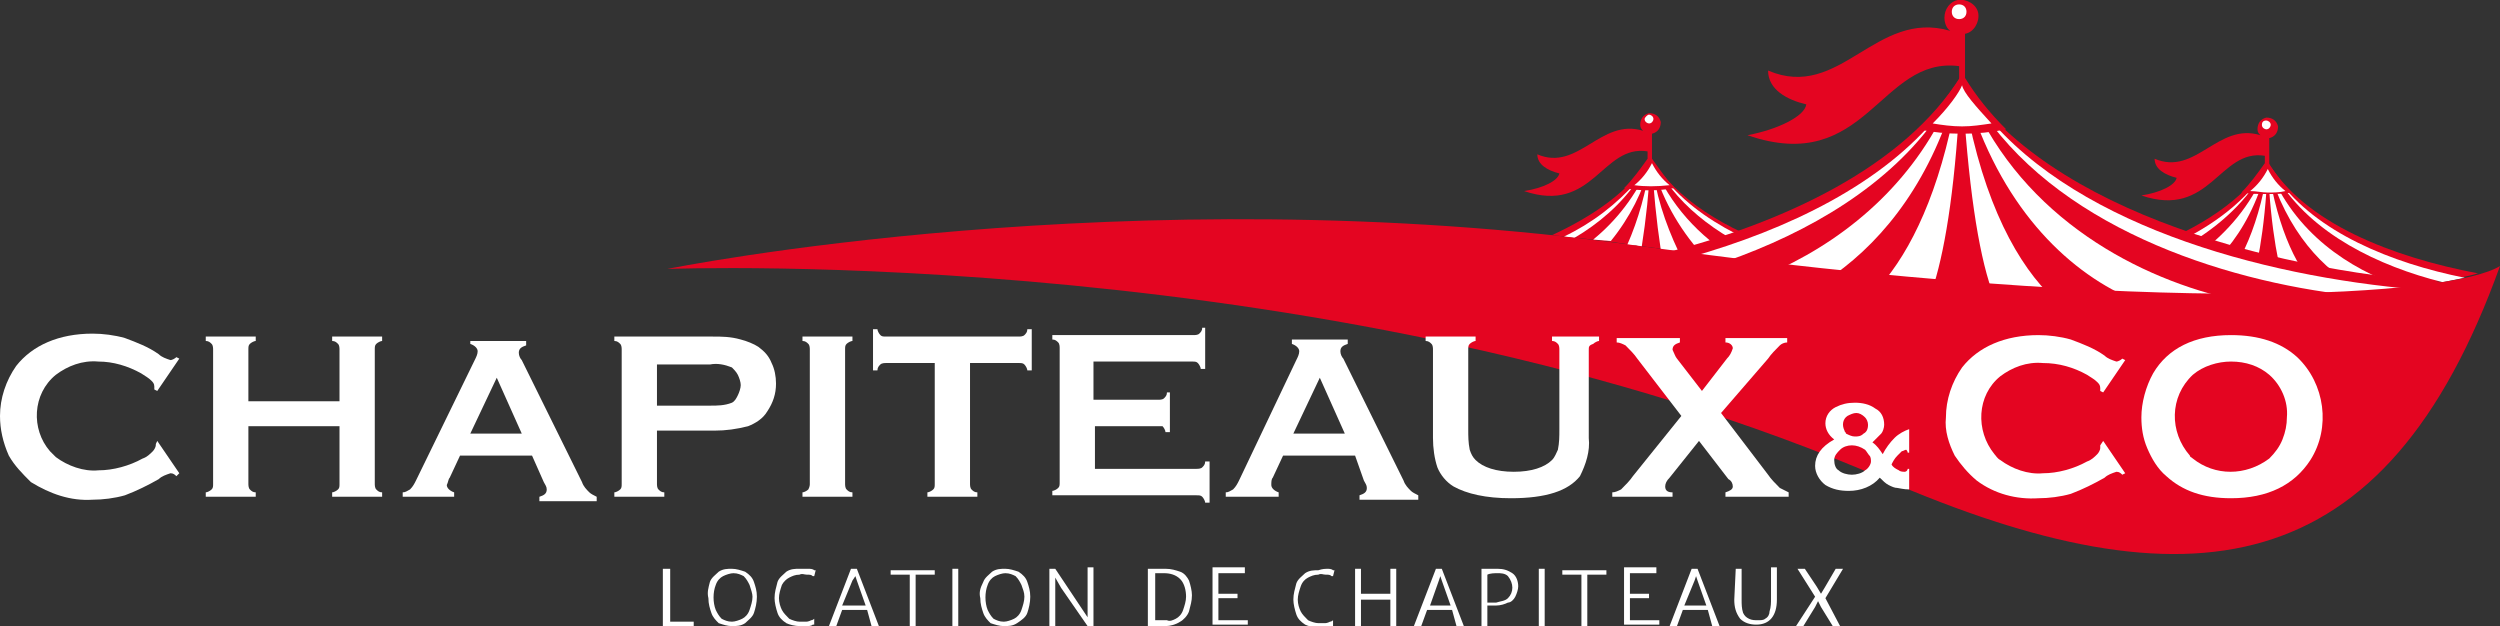 <?xml version="1.0" encoding="utf-8"?>
<!-- Generator: Adobe Illustrator 24.0.2, SVG Export Plug-In . SVG Version: 6.00 Build 0)  -->
<svg version="1.1" id="Calque_1" xmlns="http://www.w3.org/2000/svg" xmlns:xlink="http://www.w3.org/1999/xlink" x="0px" y="0px"
	 viewBox="0 0 170.1 42.6" style="enable-background:new 0 0 170.1 42.6;" xml:space="preserve">
<rect x="0" y="0" width="170.1" height="42.6" fill="#333333" stroke="none"/>
<style type="text/css">
	.st0{fill:#FFFFFF;}
	.st1{fill-rule:evenodd;clip-rule:evenodd;fill:#E40521;}
	.st2{fill-rule:evenodd;clip-rule:evenodd;fill:#FFFFFF;}
	.st3{fill:#E40521;}
</style>
<title>chapiteau-and-co</title>
<g>
	<path class="st0" d="M45.6,38.7v3.6h1.6v0.3h-2.1v-3.9C45.1,38.7,45.6,38.7,45.6,38.7z"/>
	<path class="st0" d="M48.3,39.6c0.1-0.3,0.4-0.5,0.6-0.7c0.3-0.2,0.6-0.2,0.9-0.2c0.3,0,0.6,0.1,0.9,0.2c0.3,0.2,0.5,0.4,0.6,0.7
		s0.2,0.6,0.2,1s-0.1,0.8-0.2,1.1c-0.1,0.3-0.4,0.5-0.6,0.7c-0.3,0.2-0.6,0.2-0.9,0.2c-0.3,0-0.6-0.1-0.9-0.2
		c-0.2-0.2-0.4-0.4-0.5-0.7s-0.2-0.6-0.2-1C48.1,40.3,48.2,40,48.3,39.6z M51,39.8c-0.1-0.2-0.2-0.4-0.4-0.6
		c-0.2-0.1-0.4-0.2-0.7-0.2c-0.2,0-0.5,0.1-0.7,0.2c-0.2,0.1-0.4,0.3-0.5,0.6c-0.2,0.5-0.2,1.2,0,1.7c0.1,0.2,0.2,0.4,0.4,0.6
		c0.2,0.1,0.4,0.2,0.7,0.2c0.2,0,0.5-0.1,0.7-0.2c0.2-0.1,0.4-0.3,0.5-0.6s0.2-0.6,0.2-0.9C51.2,40.4,51.1,40.1,51,39.8L51,39.8z"/>
	<path class="st0" d="M55,38.7c0.1,0,0.3,0,0.4,0.1h0.1l-0.1,0.4h-0.1c-0.1-0.1-0.2-0.1-0.4-0.1s-0.3-0.1-0.5,0
		c-0.3,0-0.5,0.1-0.7,0.2c-0.2,0.1-0.4,0.3-0.5,0.5c-0.1,0.3-0.2,0.6-0.2,0.9c0,0.3,0.1,0.6,0.2,0.8c0.1,0.2,0.3,0.4,0.5,0.6
		c0.2,0.1,0.5,0.2,0.7,0.2c0.1,0,0.3,0,0.4,0c0.1,0,0.2,0,0.4-0.1c0.1,0,0.2-0.1,0.2-0.1v0.4h-0.1c-0.1,0.1-0.3,0.1-0.4,0.1
		c-0.2,0-0.3,0-0.5,0c-0.3,0-0.7-0.1-0.9-0.2c-0.3-0.2-0.5-0.4-0.6-0.7s-0.2-0.7-0.2-1c0-0.4,0.1-0.7,0.2-1.1
		c0.1-0.3,0.4-0.5,0.6-0.7c0.3-0.2,0.6-0.2,0.9-0.2C54.6,38.7,54.8,38.7,55,38.7z"/>
	<path class="st0" d="M59,41.5h-1.7l-0.4,1.1h-0.5l1.5-3.9h0.4l1.5,3.9h-0.5L59,41.5z M58.9,41.2l-0.6-1.7l-0.1-0.3L58,39.5
		l-0.7,1.7H58.9z"/>
	<path class="st0" d="M60.6,39.1v-0.3h3v0.3h-1.3v3.6h-0.4v-3.6H60.6z"/>
	<path class="st0" d="M65.2,38.7v3.9h-0.4v-3.9H65.2z"/>
	<path class="st0" d="M66.9,39.6c0.1-0.3,0.4-0.5,0.6-0.7c0.3-0.2,0.6-0.2,0.9-0.2s0.6,0.1,0.9,0.2c0.3,0.2,0.5,0.4,0.6,0.7
		s0.2,0.6,0.2,1s-0.1,0.8-0.2,1.1s-0.4,0.5-0.7,0.7c-0.3,0.2-0.6,0.2-0.9,0.2s-0.6-0.1-0.9-0.2c-0.2-0.2-0.4-0.4-0.5-0.7
		s-0.2-0.6-0.2-1C66.6,40.3,66.7,40,66.9,39.6z M69.5,39.8c-0.1-0.2-0.2-0.4-0.4-0.6c-0.2-0.1-0.4-0.2-0.7-0.2
		c-0.2,0-0.5,0.1-0.7,0.2c-0.2,0.1-0.4,0.3-0.5,0.6c-0.2,0.5-0.2,1.2,0,1.7c0.1,0.2,0.2,0.4,0.4,0.6c0.2,0.1,0.4,0.2,0.7,0.2
		c0.2,0,0.5-0.1,0.7-0.2c0.2-0.1,0.4-0.3,0.5-0.6s0.2-0.6,0.2-0.9C69.7,40.3,69.6,40.1,69.5,39.8L69.5,39.8z"/>
	<path class="st0" d="M74.4,38.7v3.9H74L72.2,40l-0.4-0.7v0.8v2.5h-0.4v-3.9h0.4l1.8,2.7L74,42v-0.8v-2.6h0.4V38.7z"/>
	<path class="st0" d="M78.4,38.7h0.9c0.4,0,0.7,0.1,1,0.2c0.3,0.1,0.5,0.4,0.6,0.6c0.1,0.3,0.2,0.7,0.2,1c0,0.4-0.1,0.7-0.2,1.1
		c-0.1,0.3-0.4,0.6-0.6,0.7c-0.3,0.2-0.7,0.3-1,0.3h-1.2v-3.9C78.1,38.7,78.4,38.7,78.4,38.7z M80,42.1c0.2-0.1,0.4-0.3,0.5-0.6
		s0.2-0.6,0.2-0.9c0-0.4-0.1-0.9-0.4-1.2C80,39.1,79.6,39,79.2,39c-0.2,0-0.4,0-0.6,0v3.2c0.1,0,0.2,0,0.4,0h0.4
		C79.6,42.3,79.8,42.2,80,42.1z"/>
	<path class="st0" d="M84.7,38.7V39h-1.8v1.4h1.3v0.3h-1.3v1.5h2v0.3h-2.4v-3.9h2.2V38.7z"/>
	<path class="st0" d="M90.3,38.7c0.1,0,0.3,0,0.4,0.1h0.1l-0.1,0.4h-0.1c-0.1-0.1-0.2-0.1-0.4-0.1c-0.2,0-0.3-0.1-0.5,0
		c-0.3,0-0.5,0.1-0.7,0.2c-0.2,0.1-0.4,0.3-0.5,0.6s-0.2,0.6-0.2,0.9c0,0.3,0.1,0.6,0.2,0.8s0.3,0.4,0.5,0.6
		c0.2,0.1,0.5,0.2,0.7,0.2c0.1,0,0.3,0,0.4,0s0.2,0,0.4-0.1c0.1,0,0.2-0.1,0.2-0.1v0.4h-0.1c-0.1,0-0.3,0.1-0.4,0.1
		c-0.2,0-0.3,0-0.5,0c-0.3,0-0.7-0.1-0.9-0.2c-0.3-0.2-0.5-0.4-0.6-0.7s-0.2-0.7-0.2-1c0-0.4,0.1-0.7,0.2-1.1
		c0.1-0.3,0.4-0.5,0.6-0.7c0.3-0.2,0.6-0.2,0.9-0.2C90,38.7,90.2,38.7,90.3,38.7z"/>
	<path class="st0" d="M92.6,38.7v1.7h2v-1.7H95v3.9h-0.4v-1.8h-2v1.8h-0.4v-3.9H92.6z"/>
	<path class="st0" d="M98.8,41.5h-1.7l-0.4,1.1h-0.5l1.5-3.9h0.4l1.5,3.9h-0.5L98.8,41.5z M98.7,41.2l-0.6-1.7L98,39.2l-0.1,0.3
		l-0.6,1.7H98.7z"/>
	<path class="st0" d="M101,38.7h0.9c0.4,0,0.7,0.1,1,0.3s0.4,0.6,0.4,0.9c0,0.2-0.1,0.5-0.2,0.7s-0.3,0.4-0.5,0.4
		c-0.2,0.1-0.5,0.2-0.8,0.2h-0.6v1.4h-0.4v-3.9C100.8,38.7,101,38.7,101,38.7z M102.6,40.7c0.4-0.4,0.4-1,0-1.5
		c-0.2-0.2-0.5-0.2-0.7-0.2s-0.5,0-0.7,0.1V41c0.1,0,0.2,0,0.3,0h0.3C102.1,40.9,102.4,40.9,102.6,40.7L102.6,40.7z"/>
	<path class="st0" d="M105.1,38.7v3.9h-0.4v-3.9H105.1z"/>
	<path class="st0" d="M106.3,39.1v-0.3h3v0.3H108v3.6h-0.4v-3.6H106.3z"/>
	<path class="st0" d="M112.7,38.7V39h-1.8v1.4h1.3v0.3h-1.3v1.5h2v0.3h-2.4v-3.9h2.2V38.7z"/>
	<path class="st0" d="M116.2,41.5h-1.7l-0.4,1.1h-0.5l1.5-3.9h0.4l1.5,3.9h-0.5L116.2,41.5z M116.1,41.2l-0.6-1.7l-0.1-0.3l-0.1,0.3
		l-0.7,1.7H116.1z"/>
	<path class="st0" d="M118.1,38.7h0.4v2.1c0,0.3,0,0.6,0.1,0.9c0.1,0.2,0.2,0.3,0.4,0.4c0.2,0.1,0.4,0.1,0.6,0.1s0.4,0,0.5-0.1
		c0.2-0.1,0.3-0.3,0.3-0.5c0.1-0.3,0.1-0.6,0.1-0.9v-2.1h0.4v2.2c0,1.1-0.5,1.7-1.4,1.7c-0.4,0-0.8-0.1-1.1-0.4
		c-0.3-0.4-0.4-0.8-0.4-1.3L118.1,38.7z"/>
	<path class="st0" d="M125.2,42.6h-0.5l-0.8-1.3l-0.2-0.4l-0.2,0.4l-0.8,1.3h-0.5l1.3-2l-1.2-1.9h0.5l0.8,1.2l0.3,0.5l0.3-0.5
		l0.7-1.2h0.5l-1.2,2L125.2,42.6z"/>
	<path class="st1" d="M111.3,16.7c8.1,1.1,15.3,1.9,21.7,2.4V19c-7-0.2-17.2-2.5-20.7-8.3c-1.4,2.3-3.9,4-6.7,5.3
		C107.5,16.2,109.4,16.4,111.3,16.7z"/>
	<path class="st0" d="M114.2,17.1c-0.9-1.9-1.6-4-1.8-6.1l0,0l0,0c0.1,2,0.3,4,0.6,6L114.2,17.1z"/>
	<path class="st0" d="M118.1,17.6c-2.5-1.5-4.5-3.7-5.6-6.4l-0.1-0.2c0.6,2.4,1.8,4.5,3.4,6.3L118.1,17.6z"/>
	<path class="st0" d="M121.4,17.9c1.2,0.1,2.3,0.3,3.5,0.4c-4.7-1.1-9.4-3.1-11.9-6.5C114.8,14.7,118,16.7,121.4,17.9z"/>
	<path class="st0" d="M108.4,16.3l1.2,0.1c1.3-1.6,2.2-3.4,2.7-5.3c0,0.1-0.1,0.2-0.1,0.2C111.3,13.3,110,15,108.4,16.3z"/>
	<path class="st0" d="M111.3,16.7l0.4,0.1c0.3-1.9,0.5-3.8,0.6-5.8v0.1c-0.3,1.9-0.8,3.8-1.6,5.6H111.3z"/>
	<path class="st0" d="M107.1,16.2c1.7-1,3.2-2.3,4.3-3.9c-1.4,1.6-3.1,2.9-5,3.8L107.1,16.2z"/>
	<path class="st1" d="M112.4,10.8V9.1c0.4-0.1,0.6-0.4,0.6-0.8c-0.1-0.4-0.4-0.6-0.8-0.6c-0.4,0.1-0.6,0.4-0.6,0.8
		c0,0.2,0.1,0.3,0.2,0.4c-2.9-0.9-4.4,2.8-7.2,1.6c0,0.7,0.7,1.1,1.5,1.3c-0.1,0.5-1.1,1-2.4,1.2c4.7,1.6,5.3-3.2,8.4-2.7v0.5
		c-0.5,0.7-1,1.4-1.6,2c1.1,0.2,2.3,0.2,3.4,0C113.4,12.2,112.9,11.5,112.4,10.8z"/>
	<path class="st2" d="M112.2,7.8c0.1,0,0.3,0.1,0.3,0.3c0,0.1-0.1,0.3-0.3,0.3c-0.1,0-0.3-0.1-0.3-0.3l0,0
		C111.9,8,112.1,7.8,112.2,7.8z"/>
	<path class="st2" d="M111.2,12.6c0.5-0.4,0.9-0.9,1.2-1.5c0.3,0.6,0.7,1.1,1.2,1.5C112.7,12.7,111.9,12.7,111.2,12.6L111.2,12.6z"
		/>
	<path class="st1" d="M168.6,18.6c-5.8-1.1-11.8-3.4-14.3-7.6c-3.3,5.3-12.3,7.7-19.1,8.2C153.2,20.6,164.4,19.8,168.6,18.6z"/>
	<path class="st0" d="M150.6,20h2.4c0.5-1.4,1.1-4.1,1.3-8.6v0.1C153.6,15.9,152.1,18.6,150.6,20z"/>
	<path class="st0" d="M157.9,19.9c-1.5-1.4-2.9-4.1-3.6-8.6l0,0l0,0c0.2,4.5,0.8,7.2,1.3,8.6C156.4,19.9,157.2,19.9,157.9,19.9z"/>
	<path class="st0" d="M166.2,19.2c0.5-0.1,1-0.2,1.5-0.3c-5-1-10.1-3.1-12.7-6.7C157.3,15.9,161.8,18.1,166.2,19.2z"/>
	<path class="st0" d="M160.6,19.7c1-0.1,2-0.1,2.8-0.2c-3.6-1.2-7.3-3.7-9-8c0-0.1-0.1-0.1-0.1-0.2
		C155.6,15.8,158.1,18.4,160.6,19.7z"/>
	<path class="st0" d="M144.2,19.8c1.2,0,2.4,0.1,3.5,0.1c2.6-1.2,5.3-3.8,6.5-8.4l-0.1,0.2C152.1,16.3,148,18.8,144.2,19.8z"/>
	<path class="st0" d="M140.3,19.6c4.8-0.8,10.2-2.9,13.1-7c-3.4,4.1-10.1,6.1-15.8,6.8L140.3,19.6z"/>
	<path class="st1" d="M154.4,11.2V9.4c0.4-0.1,0.6-0.4,0.6-0.8c-0.1-0.4-0.4-0.6-0.8-0.6c-0.4,0.1-0.6,0.4-0.6,0.8
		c0,0.2,0.1,0.3,0.2,0.4c-2.9-0.9-4.4,2.8-7.2,1.6c0,0.7,0.7,1.1,1.5,1.3c-0.1,0.5-1.1,1-2.4,1.2c4.7,1.6,5.3-3.2,8.4-2.7v0.5
		c-0.5,0.7-1,1.4-1.6,2c0.6,0.1,1.1,0.1,1.7,0.1c0.6,0,1.2,0,1.7-0.1C155.4,12.6,154.9,11.9,154.4,11.2z"/>
	<path class="st2" d="M154.2,8.2c0.1,0,0.3,0.1,0.3,0.3c0,0.1-0.1,0.3-0.3,0.3c-0.1,0-0.3-0.1-0.3-0.3l0,0
		C153.9,8.3,154,8.2,154.2,8.2z"/>
	<path class="st2" d="M153.1,13c0.5-0.4,0.9-0.9,1.2-1.5c0.3,0.6,0.7,1.1,1.2,1.5c-0.4,0.1-0.8,0.1-1.2,0.1
		C153.9,13.1,153.5,13,153.1,13z"/>
	<path class="st1" d="M167.4,19.3c-11.9-0.7-28.1-4.7-34-14.1c-3.8,6.1-12,10-20.5,12.1C142.3,21.2,160.5,20.7,167.4,19.3z"/>
	<path class="st0" d="M139.3,19.9c-2.4-2.5-4.7-7-5.8-14.3l0,0l0,0c0.4,7,1.1,11.5,2,14.1C136.8,19.7,138,19.8,139.3,19.9z"/>
	<path class="st0" d="M144.5,20.1c2.5,0.1,4.9,0.2,7.1,0.2c-6.8-1.6-14.5-6-17.8-14.4l-0.2-0.3C135.7,13.4,140.1,18,144.5,20.1z"/>
	<path class="st0" d="M160,20.1c1.7-0.1,3.2-0.2,4.5-0.4c-10.7-0.9-24-4.5-30-12.7C139.7,15.3,151,19.1,160,20.1z"/>
	<path class="st0" d="M131.6,19.3c0.8-2.6,1.5-7,1.8-13.7c0,0,0,0.1-0.1,0.1c-1,6.4-2.9,10.7-5,13.3
		C129.5,19.1,130.5,19.2,131.6,19.3z"/>
	<path class="st0" d="M121.1,18.3c1.3,0.1,2.5,0.3,3.7,0.4c3.5-2.5,6.7-6.6,8.4-12.8c-0.1,0.1-0.2,0.3-0.3,0.4
		C130.5,12.1,126,16,121.1,18.3z"/>
	<path class="st0" d="M117.4,17.8c5.7-2,11.2-5.2,14.5-10c-3.8,4.7-10.2,7.8-16.9,9.7C115.8,17.6,116.6,17.7,117.4,17.8z"/>
	<path class="st1" d="M133.7,5.3v-3c0.6-0.1,1-0.8,0.9-1.4s-0.8-1-1.4-0.9c-0.5,0.1-0.9,0.6-0.9,1.2c0,0.3,0.1,0.7,0.4,0.9
		c-5.1-1.5-7.5,4.8-12.4,2.7c0,1.3,1.3,2,2.6,2.3c-0.1,0.8-1.9,1.7-4,2.1c8.1,2.8,9-5.4,14.4-4.7v0.9c-0.8,1.2-1.7,2.4-2.8,3.4
		c1,0.2,2,0.3,3,0.3s2-0.1,3-0.3C135.4,7.7,134.5,6.6,133.7,5.3z"/>
	<path class="st2" d="M133.3,0.3c0.3,0,0.5,0.2,0.5,0.5s-0.2,0.5-0.5,0.5s-0.5-0.2-0.5-0.5l0,0C132.8,0.5,133,0.3,133.3,0.3z"/>
	<path class="st2" d="M131.5,8.4c1.1-1.1,1.8-2.1,2-2.6c0.1,0.5,0.9,1.4,2,2.6c-0.7,0.1-1.3,0.2-2,0.2
		C132.8,8.6,132.1,8.5,131.5,8.4z"/>
	<path class="st3" d="M45.4,18.3c0,0,45.7-1.8,82.8,14.3c20.8,9,34.1,7.2,41.9-14.5c-3.2,2-23,3.5-58.8-1.4
		C76.9,11.9,45.4,18.3,45.4,18.3z"/>
	<path class="st0" d="M10.7,30l1.5,2.2L12,32.4c-0.1-0.1-0.2-0.2-0.4-0.2c-0.3,0.1-0.6,0.2-0.8,0.4c-0.7,0.4-1.5,0.8-2.3,1.1
		C7.8,33.9,7,34,6.3,34c-1.5,0.1-2.9-0.4-4.2-1.2C1.5,32.2,1,31.7,0.6,31C0.2,30.1,0,29.2,0,28.3c0-1.2,0.4-2.4,1.1-3.4
		c1.1-1.4,2.9-2.2,5.2-2.2c0.7,0,1.5,0.1,2.2,0.3c0.8,0.3,1.6,0.6,2.3,1.1c0.2,0.2,0.5,0.3,0.8,0.4c0.1,0,0.3-0.1,0.4-0.2l0.2,0.1
		l-1.5,2.2l-0.2-0.1c0-0.1,0-0.1,0-0.2c0-0.2-0.1-0.3-0.2-0.4c-0.2-0.2-0.4-0.3-0.7-0.5c-0.9-0.5-1.9-0.8-2.9-0.8
		c-1.1-0.1-2.1,0.3-2.9,0.9c-1.6,1.3-1.7,3.7-0.4,5.2c0.1,0.1,0.3,0.3,0.4,0.4c0.8,0.6,1.9,1,2.9,0.9c1,0,2.1-0.3,3-0.8
		c0.3-0.1,0.5-0.3,0.7-0.5c0.1-0.1,0.2-0.3,0.2-0.4S10.6,30.2,10.7,30L10.7,30z"/>
	<path class="st0" d="M23.1,29h-6.2v3.9c0,0.1,0,0.3,0.1,0.4c0.1,0.1,0.2,0.2,0.4,0.2v0.3H14v-0.3c0.1,0,0.3-0.1,0.4-0.2
		c0.1-0.1,0.1-0.2,0.1-0.4v-9.1c0-0.1,0-0.3-0.1-0.4s-0.2-0.2-0.4-0.2v-0.3h3.4v0.3c-0.1,0-0.3,0.1-0.4,0.2s-0.1,0.2-0.1,0.4v3.5
		h6.2v-3.5c0-0.1,0-0.3-0.1-0.4s-0.2-0.2-0.4-0.2v-0.3H26v0.3c-0.1,0-0.3,0.1-0.4,0.2s-0.1,0.2-0.1,0.4v9.1c0,0.1,0,0.3,0.1,0.4
		c0.1,0.1,0.2,0.2,0.4,0.2v0.3h-3.4v-0.3c0.1,0,0.3-0.1,0.4-0.2c0.1-0.1,0.1-0.2,0.1-0.4V29z"/>
	<path class="st0" d="M36.2,31h-4.9l-0.7,1.5c-0.1,0.1-0.1,0.3-0.2,0.5c0,0.2,0.2,0.4,0.5,0.5v0.3h-3.5v-0.3c0.2,0,0.3-0.1,0.5-0.2
		c0.2-0.2,0.3-0.4,0.4-0.6l4-8.2c0.1-0.2,0.2-0.4,0.2-0.6s-0.2-0.4-0.5-0.5v-0.2h3.8v0.3c-0.3,0.1-0.5,0.2-0.5,0.5
		c0,0.2,0.1,0.4,0.2,0.5l4.1,8.3c0.1,0.3,0.3,0.5,0.5,0.7c0.1,0.1,0.3,0.2,0.5,0.3v0.3h-3.9v-0.3c0.3-0.1,0.5-0.2,0.5-0.5
		c0-0.2-0.1-0.3-0.2-0.5L36.2,31z M35.5,29.5l-1.7-3.8L32,29.5H35.5z"/>
	<path class="st0" d="M44.7,29.3v3.6c0,0.1,0,0.3,0.1,0.4c0.1,0.1,0.2,0.2,0.4,0.2v0.3h-3.4v-0.3c0.1,0,0.3-0.1,0.4-0.2
		c0.1-0.1,0.1-0.2,0.1-0.4v-9.1c0-0.1,0-0.3-0.1-0.4s-0.2-0.2-0.4-0.2v-0.3h6.7c0.6,0,1.2,0,1.9,0.2c0.4,0.1,0.9,0.3,1.2,0.5
		c0.4,0.3,0.7,0.6,0.9,1.1c0.2,0.4,0.3,0.9,0.3,1.4c0,0.7-0.2,1.3-0.6,1.9c-0.3,0.5-0.8,0.8-1.3,1c-0.8,0.2-1.5,0.3-2.3,0.3
		L44.7,29.3z M44.7,27.6h3.6c0.5,0,1,0,1.5-0.2c0.2-0.1,0.3-0.3,0.4-0.5c0.1-0.2,0.2-0.5,0.2-0.7s-0.1-0.5-0.2-0.7
		c-0.1-0.2-0.3-0.4-0.4-0.5c-0.5-0.2-1-0.3-1.5-0.2h-3.6V27.6z"/>
	<path class="st0" d="M55.1,32.9v-9.1c0-0.1,0-0.3-0.1-0.4s-0.2-0.2-0.4-0.2v-0.3H58v0.3c-0.1,0-0.3,0.1-0.4,0.2
		c-0.1,0.1-0.1,0.2-0.1,0.4v9.1c0,0.1,0,0.3,0.1,0.4c0.1,0.1,0.2,0.2,0.4,0.2v0.3h-3.4v-0.3c0.1,0,0.3-0.1,0.4-0.2
		C55.1,33.1,55.1,33,55.1,32.9z"/>
	<path class="st0" d="M66,24.7v8.2c0,0.1,0,0.3,0.1,0.4c0.1,0.1,0.2,0.2,0.4,0.2v0.3h-3.4v-0.3c0.1,0,0.3-0.1,0.4-0.2
		c0.1-0.1,0.1-0.2,0.1-0.4v-8.2h-3.3c-0.1,0-0.3,0-0.4,0.1c-0.1,0.1-0.2,0.2-0.2,0.4h-0.3v-2.8h0.3c0,0.1,0.1,0.3,0.2,0.4
		c0.1,0.1,0.2,0.1,0.4,0.1h9c0.1,0,0.3,0,0.4-0.1s0.2-0.2,0.2-0.4h0.3v2.8h-0.3c0-0.1-0.1-0.3-0.2-0.4s-0.2-0.1-0.4-0.1H66z"/>
	<path class="st0" d="M74.5,29v2.9h6.9c0.1,0,0.3,0,0.4-0.1s0.2-0.2,0.2-0.4h0.3v2.8H82c0-0.1-0.1-0.3-0.2-0.4
		c-0.1-0.1-0.2-0.1-0.4-0.1h-9.8v-0.3c0.1,0,0.3-0.1,0.4-0.2c0.1-0.1,0.1-0.2,0.1-0.4v-9.1c0-0.1,0-0.3-0.1-0.4s-0.2-0.2-0.4-0.2
		v-0.3h9.6c0.1,0,0.3,0,0.4-0.1s0.2-0.2,0.2-0.4H82v2.8h-0.3c0-0.1-0.1-0.3-0.2-0.4s-0.2-0.1-0.4-0.1h-6.7v2.6h4.4
		c0.1,0,0.3,0,0.4-0.1s0.2-0.2,0.2-0.4h0.2v2.7h-0.3c0-0.1-0.1-0.3-0.2-0.4c0,0-0.2,0-0.3,0H74.5z"/>
	<path class="st0" d="M92.2,31h-4.9l-0.7,1.5c-0.1,0.1-0.1,0.3-0.1,0.5s0.2,0.4,0.5,0.5v0.3h-3.6v-0.3c0.2,0,0.3-0.1,0.5-0.2
		c0.2-0.2,0.3-0.4,0.4-0.6l3.9-8.2c0.1-0.2,0.2-0.4,0.2-0.6s-0.2-0.4-0.5-0.5v-0.3h3.8v0.3c-0.3,0.1-0.5,0.2-0.5,0.5
		c0,0.2,0.1,0.4,0.2,0.5l4.1,8.3c0.1,0.3,0.3,0.5,0.5,0.7c0.1,0.1,0.3,0.2,0.5,0.3V34h-4v-0.3c0.3-0.1,0.5-0.2,0.5-0.5
		c0-0.2-0.1-0.3-0.2-0.5L92.2,31z M91.5,29.5l-1.7-3.8L88,29.5H91.5z"/>
	<path class="st0" d="M108.1,23.8v6c0.1,0.9-0.2,1.8-0.6,2.6c-0.8,1-2.3,1.5-4.7,1.5c-1.7,0-3-0.3-3.9-0.8c-0.5-0.3-0.9-0.8-1.1-1.3
		c-0.2-0.6-0.3-1.3-0.3-2v-6c0-0.1,0-0.3-0.1-0.4s-0.2-0.2-0.4-0.2v-0.3h3.4v0.3c-0.1,0-0.3,0.1-0.4,0.2s-0.1,0.2-0.1,0.4v5.4
		c0,0.5,0,0.9,0.1,1.4c0.1,0.3,0.2,0.5,0.4,0.7c0.5,0.5,1.4,0.8,2.6,0.8s2.1-0.3,2.6-0.8c0.2-0.2,0.3-0.5,0.4-0.7
		c0.1-0.5,0.1-0.9,0.1-1.4v-5.4c0-0.1,0-0.3-0.1-0.4s-0.2-0.2-0.4-0.2v-0.3h3.2v0.3c-0.1,0-0.3,0.1-0.4,0.2
		C108.1,23.5,108.1,23.6,108.1,23.8z"/>
	<path class="st0" d="M117.1,28.1l3.2,4.2c0.2,0.3,0.5,0.6,0.8,0.9c0.2,0.1,0.4,0.2,0.6,0.3v0.3h-4.3v-0.3c0.3-0.1,0.5-0.2,0.5-0.4
		s-0.1-0.4-0.3-0.5l-2-2.6l-2,2.5c-0.2,0.2-0.3,0.4-0.3,0.6c0,0.3,0.2,0.4,0.5,0.4v0.3h-4.1v-0.3c0.2,0,0.4-0.1,0.6-0.2
		c0.3-0.3,0.6-0.6,0.8-0.9l3.3-4.1l-3-3.9c-0.2-0.3-0.5-0.6-0.8-0.9c-0.2-0.1-0.4-0.2-0.6-0.2V23h4.3v0.3c-0.3,0.1-0.5,0.2-0.5,0.5
		c0.1,0.2,0.2,0.5,0.3,0.6l1.7,2.2l1.7-2.2c0.2-0.2,0.3-0.4,0.4-0.7c0-0.2-0.2-0.4-0.5-0.4V23h4.2v0.3c-0.2,0-0.4,0.1-0.5,0.2
		c-0.3,0.3-0.6,0.6-0.8,0.9L117.1,28.1z"/>
	<path class="st0" d="M143.1,30l1.5,2.2l-0.2,0.1c-0.1-0.1-0.2-0.2-0.4-0.2c-0.3,0.1-0.6,0.2-0.8,0.4c-0.7,0.4-1.5,0.8-2.3,1.1
		c-0.7,0.2-1.5,0.3-2.2,0.3c-1.5,0.1-3-0.3-4.2-1.2c-0.6-0.5-1.1-1.1-1.5-1.7c-0.4-0.8-0.7-1.7-0.6-2.6c0-1.2,0.4-2.4,1.1-3.4
		c1.1-1.4,2.9-2.2,5.2-2.2c0.7,0,1.5,0.1,2.2,0.3c0.8,0.3,1.6,0.6,2.3,1.1c0.2,0.2,0.5,0.3,0.8,0.4c0.1,0,0.3-0.1,0.4-0.2l0.2,0.1
		l-1.5,2.2l-0.2-0.1c0-0.1,0-0.1,0-0.2c0-0.2-0.1-0.3-0.2-0.4c-0.2-0.2-0.4-0.3-0.7-0.5c-0.9-0.5-1.9-0.8-3-0.8
		c-1.1-0.1-2.1,0.3-2.9,0.9c-1.6,1.3-1.7,3.7-0.4,5.3c0.1,0.1,0.2,0.3,0.4,0.4c0.8,0.6,1.9,1,2.9,0.9c1,0,2.1-0.3,3-0.8
		c0.3-0.1,0.5-0.3,0.7-0.5c0.1-0.1,0.2-0.3,0.2-0.4s0-0.1,0-0.2L143.1,30z"/>
	<path class="st0" d="M151.8,22.8c1.9,0,3.4,0.5,4.5,1.5c1.9,1.8,2.3,4.8,0.9,7c-1.1,1.7-2.9,2.6-5.4,2.6c-1.9,0-3.3-0.5-4.4-1.5
		c-0.6-0.5-1-1.2-1.3-1.9c-0.3-0.7-0.4-1.4-0.4-2.1c0-1,0.3-2.1,0.8-3C147.5,23.7,149.3,22.8,151.8,22.8z M151.8,24.6
		c-0.9,0-1.9,0.3-2.6,0.9c-1.6,1.5-1.6,3.9-0.2,5.5c0,0.1,0.1,0.1,0.2,0.2c1.5,1.2,3.6,1.2,5.2,0c0.4-0.4,0.7-0.8,0.9-1.3
		s0.3-1,0.3-1.5c0.1-1.1-0.4-2.2-1.2-2.9C153.7,24.9,152.8,24.6,151.8,24.6L151.8,24.6z"/>
	<path class="st0" d="M129.9,29.2v1.6h-0.1c0-0.1-0.1-0.2-0.1-0.2c-0.1,0-0.2,0.1-0.3,0.1c-0.1,0.1-0.2,0.2-0.3,0.3
		c-0.2,0.2-0.3,0.4-0.4,0.6c0.1,0.2,0.3,0.3,0.5,0.4c0.1,0.1,0.3,0.1,0.4,0.1c0.1,0,0.2-0.1,0.2-0.2h0.1v1.4c-0.1,0-0.3,0-0.8-0.1
		c-0.2,0-0.4-0.1-0.6-0.2c-0.2-0.1-0.4-0.3-0.6-0.5c-0.5,0.6-1.3,0.9-2.1,0.9c-0.6,0-1.1-0.1-1.6-0.4c-0.4-0.3-0.7-0.8-0.7-1.3
		c0-0.7,0.4-1.3,1.3-1.8c-0.4-0.3-0.6-0.7-0.6-1.1c0-0.5,0.3-0.9,0.7-1.1c0.4-0.2,0.8-0.3,1.3-0.3s1,0.1,1.4,0.4
		c0.4,0.2,0.6,0.6,0.6,1.1c0,0.2-0.1,0.5-0.2,0.6c-0.2,0.2-0.4,0.4-0.6,0.6c0.3,0.2,0.5,0.5,0.7,0.8c0.2-0.4,0.5-0.8,0.8-1.1
		S129.6,29.3,129.9,29.2z M126,30.3c-0.3,0-0.6,0.1-0.8,0.3c-0.2,0.2-0.4,0.4-0.4,0.7c0,0.3,0.1,0.6,0.3,0.7
		c0.2,0.2,0.6,0.3,0.9,0.3s0.7-0.1,0.9-0.3c0.2-0.1,0.4-0.4,0.4-0.6c0-0.1,0-0.3-0.1-0.4s-0.2-0.3-0.3-0.4
		C126.6,30.4,126.3,30.3,126,30.3z M126.3,28.1c-0.2,0-0.4,0.1-0.6,0.2c-0.3,0.2-0.4,0.6-0.2,1c0,0.1,0.1,0.1,0.1,0.2
		c0.2,0.1,0.4,0.2,0.6,0.2s0.4,0,0.6-0.2c0.2-0.1,0.3-0.3,0.3-0.6c0-0.2-0.1-0.4-0.2-0.5C126.7,28.2,126.5,28.1,126.3,28.1
		L126.3,28.1z"/>
</g>
</svg>
